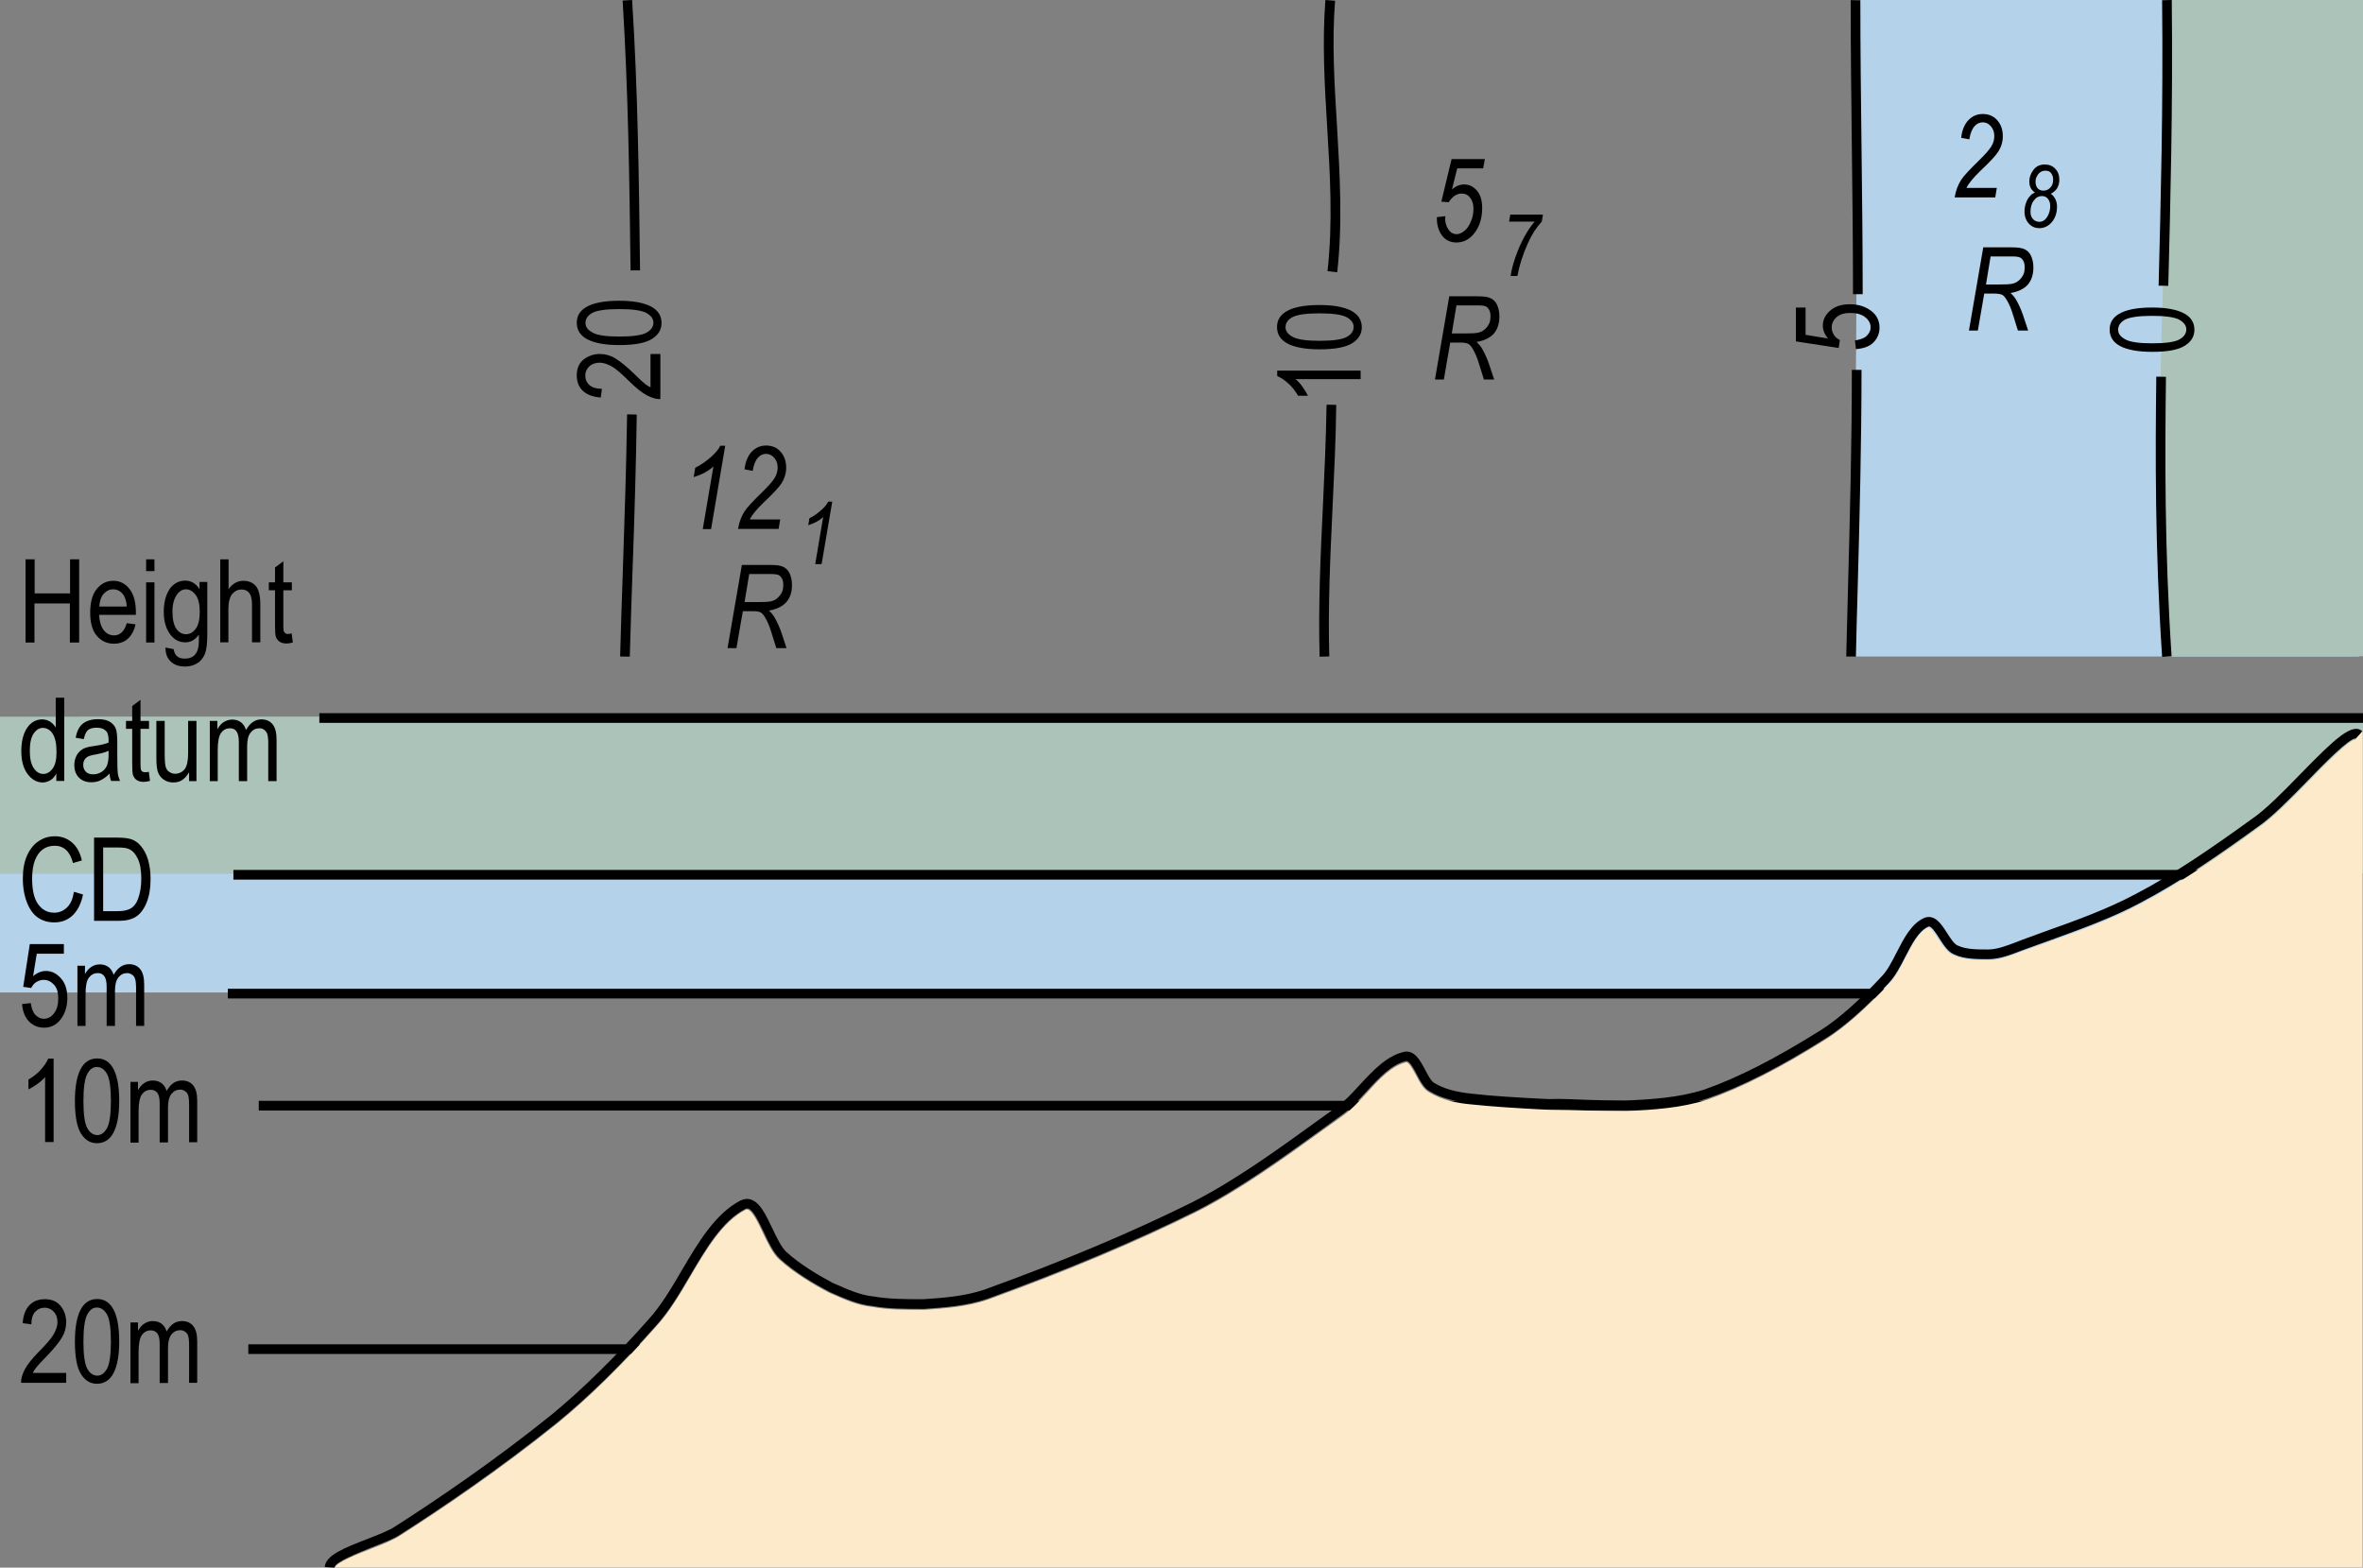 <?xml version="1.0" encoding="utf-8"?>
<!-- Generator: Adobe Illustrator 19.2.0, SVG Export Plug-In . SVG Version: 6.00 Build 0)  -->
<svg version="1.1" id="Layer_1" xmlns="http://www.w3.org/2000/svg" xmlns:xlink="http://www.w3.org/1999/xlink" x="0px" y="0px"
	 viewBox="0 0 122.09 81" style="enable-background:new 0 0 122.09 81;" xml:space="preserve">
<rect x="0" y="0" width="122.09" height="81" fill="#808080" stroke="none"/>
<style type="text/css">
	.st0{fill-rule:evenodd;clip-rule:evenodd;fill:#B5D2EB;}
	.st1{fill-rule:evenodd;clip-rule:evenodd;fill:#ACC3B9;}
	.st2{fill-rule:evenodd;clip-rule:evenodd;fill:#FCEACA;}
</style>
<g>
	<rect y="45.13" class="st0" width="121.89" height="6.15"/>
</g>
<g>
	<path class="st0" d="M95.87,0h26.02v33.92H95.64C95.93,22.72,95.99,11.35,95.87,0z"/>
</g>
<g>
	<path d="M96.24,15.2h-0.5c0-2.53-0.03-5.1-0.06-7.59c-0.03-2.49-0.06-5.07-0.06-7.6h0.5c0,2.53,0.03,5.1,0.06,7.59
		C96.21,10.09,96.24,12.66,96.24,15.2z"/>
</g>
<g>
	<path d="M95.89,33.93l-0.5-0.01c0.03-1.16,0.06-2.32,0.09-3.49c0.1-3.7,0.2-7.53,0.2-11.32h0.5c0,3.8-0.1,7.63-0.2,11.34
		C95.95,31.61,95.91,32.77,95.89,33.93z"/>
</g>
<g>
	<polygon class="st1" points="0,45.13 122.09,45.12 122.09,37 0,37.03 	"/>
</g>
<g>
	<path class="st1" d="M111.96,0l10.13,0v33.91l-10.13,0.01C111.01,20.98,112.2,12.36,111.96,0z"/>
</g>
<g>
	<path d="M112.03,14.77l-0.5-0.01c0.11-4.32,0.24-9.22,0.18-14.75l0.5-0.01C112.27,5.54,112.14,10.44,112.03,14.77z"/>
</g>
<g>
	<path d="M111.71,33.94c-0.37-5.63-0.35-10.43-0.3-14.48l0.5,0.01c-0.05,4.04-0.08,8.83,0.29,14.44L111.71,33.94z"/>
</g>
<g>
	<rect x="16.5" y="36.85" width="105.59" height="0.5"/>
</g>
<g>
	<rect x="12.06" y="44.95" width="109.82" height="0.5"/>
</g>
<g>
	<rect x="11.77" y="51.09" width="110.12" height="0.5"/>
</g>
<g>
	<rect x="13.37" y="56.88" width="108.52" height="0.5"/>
</g>
<g>
	<rect x="12.83" y="69.46" width="109.06" height="0.5"/>
</g>
<g>
	<path d="M17.28,81l-0.5-0.03c0.03-0.61,1.04-1,2.2-1.45c0.54-0.21,1.1-0.43,1.41-0.63c2.03-1.3,5.08-3.35,8.08-5.77
		c1.6-1.31,3.3-2.98,5.05-4.96c0.63-0.69,1.18-1.62,1.7-2.51c0.85-1.44,1.72-2.93,3.04-3.62c0.19-0.09,0.38-0.11,0.56-0.04
		c0.46,0.16,0.76,0.8,1.08,1.47c0.23,0.48,0.46,0.97,0.72,1.22c0.73,0.67,1.73,1.25,2.43,1.62l0.12,0.05
		c0.61,0.27,1.3,0.58,1.98,0.64c0.77,0.14,1.7,0.14,2.52,0.14l0.05,0c1.04-0.07,2.11-0.15,3.13-0.49c4.01-1.45,7.64-2.97,10.79-4.54
		c2.17-1.11,4.32-2.66,6.39-4.16l1.03-0.74c0.4-0.28,0.78-0.69,1.18-1.13c0.7-0.75,1.41-1.53,2.34-1.73
		c0.52-0.07,0.8,0.46,1.05,0.93c0.15,0.28,0.31,0.6,0.48,0.69c0.48,0.29,1.07,0.46,1.92,0.55c1.1,0.13,2.41,0.2,3.57,0.26l0.44,0.02
		c0.63-0.03,1.31,0.02,1.98,0.04c0.66,0.02,1.33,0.04,1.97,0.04c1.37-0.07,2.75-0.15,4.06-0.57c1.74-0.61,3.66-1.59,6.04-3.08
		c0.92-0.59,1.95-1.5,3.14-2.78c0.29-0.3,0.52-0.75,0.76-1.22c0.38-0.74,0.77-1.51,1.45-1.8c0.53-0.19,0.87,0.33,1.16,0.79
		c0.18,0.28,0.38,0.59,0.56,0.65c0.44,0.2,0.99,0.2,1.57,0.2c0.45,0,0.97-0.2,1.47-0.39l0.28-0.11c0.42-0.15,0.83-0.3,1.26-0.46
		c1.55-0.55,3.15-1.13,4.63-1.92c2.05-1.07,4.09-2.5,6-3.88c0.69-0.47,1.61-1.4,2.49-2.31c1.75-1.79,2.69-2.7,3.21-2.19l-0.35,0.36
		c-0.01,0-0.01,0-0.02,0c-0.34,0-1.63,1.31-2.48,2.19c-0.9,0.92-1.84,1.88-2.56,2.37c-1.92,1.39-3.98,2.83-6.06,3.92
		c-1.51,0.81-3.13,1.38-4.69,1.95c-0.42,0.15-0.84,0.3-1.25,0.45l-0.27,0.1c-0.54,0.21-1.1,0.42-1.65,0.42c-0.61,0-1.24,0-1.76-0.24
		c-0.32-0.12-0.56-0.49-0.79-0.85c-0.18-0.29-0.42-0.66-0.56-0.59c-0.5,0.22-0.85,0.9-1.19,1.56c-0.25,0.49-0.51,0.99-0.84,1.34
		c-1.21,1.3-2.28,2.24-3.24,2.85c-2.41,1.52-4.36,2.51-6.15,3.13c-1.38,0.44-2.8,0.52-4.16,0.59c-0.71,0-1.38-0.01-2.05-0.03
		c-0.66-0.02-1.33-0.04-1.98-0.04l-0.45-0.02c-1.17-0.06-2.49-0.14-3.6-0.27c-0.92-0.09-1.57-0.28-2.11-0.61
		c-0.29-0.16-0.48-0.53-0.67-0.89c-0.16-0.31-0.37-0.68-0.53-0.67c-0.75,0.16-1.42,0.88-2.06,1.58c-0.4,0.44-0.82,0.89-1.26,1.2
		l-1.02,0.74c-2.09,1.51-4.26,3.07-6.46,4.2c-3.17,1.58-6.82,3.11-10.85,4.57c-1.08,0.37-2.19,0.44-3.26,0.52l-0.06,0
		c-0.87,0-1.81,0-2.61-0.15c-0.74-0.07-1.47-0.4-2.11-0.68l-0.13-0.06c-0.74-0.39-1.77-0.99-2.55-1.71
		c-0.33-0.31-0.59-0.85-0.83-1.37c-0.25-0.52-0.53-1.12-0.79-1.21c-0.04-0.01-0.09-0.02-0.17,0.02c-1.19,0.62-2.03,2.05-2.84,3.43
		c-0.54,0.92-1.09,1.86-1.76,2.59c-1.77,2-3.49,3.69-5.11,5.01c-3.02,2.43-6.09,4.5-8.13,5.8c-0.35,0.23-0.91,0.44-1.5,0.67
		C18.51,80.24,17.29,80.71,17.28,81z"/>
</g>
<g>
	<path d="M32.58,13.97c-0.06-4.75-0.12-9.23-0.41-13.94L32.66,0c0.3,4.72,0.35,9.21,0.41,13.97L32.58,13.97z"/>
</g>
<g>
	<path d="M32.54,33.93l-0.5-0.01c0.04-1.49,0.09-2.96,0.14-4.42c0.09-2.76,0.18-5.36,0.22-8.09l0.5,0.01
		c-0.04,2.73-0.12,5.33-0.22,8.1C32.63,30.97,32.58,32.44,32.54,33.93z"/>
</g>
<g>
	<path d="M69.09,14.07l-0.5-0.06c0.28-2.52,0.13-5.03-0.02-7.47C68.44,4.4,68.31,2.18,68.48,0l0.5,0.04
		c-0.17,2.15-0.03,4.35,0.1,6.48C69.22,8.97,69.38,11.51,69.09,14.07z"/>
</g>
<g>
	<path d="M68.18,33.93c-0.07-2.68,0.05-5.26,0.17-7.75c0.08-1.7,0.16-3.47,0.19-5.27l0.5,0.01c-0.02,1.82-0.11,3.58-0.19,5.29
		c-0.12,2.6-0.24,5.05-0.17,7.71L68.18,33.93z"/>
</g>
<g>
	<g>
		<path d="M1.14,51.88l0.45-0.05c0.04,0.27,0.11,0.48,0.24,0.61s0.27,0.2,0.43,0.2c0.21,0,0.38-0.09,0.53-0.28
			c0.15-0.19,0.22-0.45,0.22-0.77c0-0.31-0.07-0.55-0.22-0.71s-0.32-0.25-0.54-0.25c-0.13,0-0.25,0.04-0.37,0.11
			s-0.2,0.18-0.27,0.31l-0.41-0.06l0.34-2.21H3.3v0.5H1.9l-0.19,1.16c0.21-0.18,0.43-0.27,0.67-0.27c0.29,0,0.55,0.13,0.77,0.38
			s0.33,0.59,0.33,1.02c0,0.42-0.11,0.78-0.33,1.08c-0.22,0.3-0.51,0.45-0.88,0.45c-0.3,0-0.56-0.11-0.77-0.32
			S1.17,52.26,1.14,51.88z"/>
	</g>
	<g>
		<path d="M4,53.01V49.9h0.39v0.43c0.09-0.16,0.2-0.29,0.33-0.37c0.13-0.09,0.28-0.13,0.44-0.13c0.18,0,0.33,0.05,0.45,0.14
			c0.12,0.09,0.21,0.23,0.26,0.4c0.1-0.18,0.22-0.32,0.35-0.41c0.13-0.09,0.28-0.14,0.44-0.14c0.25,0,0.44,0.08,0.58,0.25
			s0.21,0.43,0.21,0.8v2.14H7.03v-1.96c0-0.22-0.02-0.38-0.05-0.47s-0.08-0.17-0.16-0.22s-0.15-0.08-0.24-0.08
			c-0.19,0-0.34,0.07-0.46,0.22C6,50.65,5.94,50.88,5.94,51.2v1.81H5.51v-2.02c0-0.26-0.04-0.44-0.12-0.55s-0.19-0.16-0.33-0.16
			c-0.2,0-0.35,0.08-0.47,0.24s-0.17,0.45-0.17,0.87v1.62H4z"/>
	</g>
</g>
<g>
	<g>
		<path d="M2.77,59.01H2.33v-3.36c-0.1,0.12-0.23,0.24-0.4,0.36s-0.32,0.21-0.46,0.28v-0.51c0.24-0.14,0.45-0.3,0.63-0.5
			c0.18-0.2,0.31-0.39,0.39-0.58h0.28V59.01z"/>
	</g>
	<g>
		<path d="M3.87,56.89c0-0.72,0.1-1.27,0.29-1.64c0.19-0.37,0.48-0.56,0.86-0.56c0.34,0,0.6,0.15,0.79,0.45
			c0.23,0.36,0.35,0.95,0.35,1.74c0,0.72-0.1,1.26-0.29,1.63s-0.48,0.56-0.86,0.56c-0.34,0-0.61-0.16-0.82-0.49
			S3.87,57.69,3.87,56.89z M4.31,56.89c0,0.7,0.07,1.17,0.2,1.4c0.13,0.24,0.31,0.36,0.52,0.36c0.2,0,0.36-0.12,0.5-0.36
			c0.13-0.24,0.2-0.71,0.2-1.4c0-0.7-0.07-1.17-0.2-1.4C5.39,55.25,5.22,55.13,5,55.13c-0.2,0-0.36,0.12-0.49,0.36
			S4.31,56.2,4.31,56.89z"/>
	</g>
	<g>
		<path d="M6.74,59.01V55.9h0.39v0.43c0.09-0.16,0.2-0.29,0.33-0.37c0.13-0.09,0.28-0.13,0.44-0.13c0.18,0,0.33,0.05,0.45,0.14
			c0.12,0.09,0.21,0.23,0.26,0.4c0.1-0.18,0.22-0.32,0.35-0.41c0.13-0.09,0.28-0.13,0.44-0.13c0.25,0,0.44,0.08,0.58,0.25
			s0.21,0.43,0.21,0.8v2.14H9.77v-1.96c0-0.22-0.02-0.38-0.05-0.47c-0.03-0.09-0.08-0.16-0.16-0.21s-0.15-0.08-0.24-0.08
			c-0.19,0-0.34,0.07-0.46,0.22c-0.12,0.15-0.18,0.38-0.18,0.7v1.81H8.25v-2.02c0-0.26-0.04-0.44-0.12-0.54s-0.19-0.16-0.33-0.16
			c-0.2,0-0.35,0.08-0.47,0.24c-0.11,0.16-0.17,0.45-0.17,0.87v1.62H6.74z"/>
	</g>
</g>
<g>
	<g>
		<path d="M3.42,70.94v0.51H1.09c-0.01-0.21,0.06-0.44,0.19-0.69s0.37-0.55,0.71-0.9c0.4-0.4,0.67-0.71,0.79-0.93
			s0.19-0.42,0.19-0.61c0-0.22-0.06-0.4-0.19-0.54s-0.29-0.21-0.47-0.21c-0.2,0-0.37,0.08-0.5,0.22c-0.13,0.15-0.19,0.36-0.19,0.64
			l-0.45-0.06c0.03-0.41,0.15-0.72,0.35-0.93s0.47-0.31,0.8-0.31c0.36,0,0.63,0.12,0.82,0.36s0.28,0.52,0.28,0.83
			c0,0.27-0.07,0.54-0.22,0.79s-0.42,0.59-0.82,1c-0.26,0.26-0.42,0.44-0.5,0.54c-0.08,0.1-0.14,0.19-0.18,0.29H3.42z"/>
	</g>
	<g>
		<path d="M3.87,69.32c0-0.72,0.1-1.27,0.29-1.64c0.19-0.37,0.48-0.56,0.86-0.56c0.34,0,0.6,0.15,0.79,0.45
			c0.23,0.36,0.35,0.95,0.35,1.74c0,0.72-0.1,1.26-0.29,1.63s-0.48,0.56-0.86,0.56c-0.34,0-0.61-0.16-0.82-0.49
			S3.87,70.13,3.87,69.32z M4.31,69.32c0,0.7,0.07,1.17,0.2,1.4c0.13,0.24,0.31,0.36,0.52,0.36c0.2,0,0.36-0.12,0.5-0.36
			c0.13-0.24,0.2-0.71,0.2-1.4c0-0.7-0.07-1.17-0.2-1.4C5.39,67.68,5.22,67.56,5,67.56c-0.2,0-0.36,0.12-0.49,0.36
			S4.31,68.63,4.31,69.32z"/>
	</g>
	<g>
		<path d="M6.74,71.44v-3.11h0.39v0.43c0.09-0.16,0.2-0.29,0.33-0.37c0.13-0.09,0.28-0.13,0.44-0.13c0.18,0,0.33,0.05,0.45,0.14
			c0.12,0.09,0.21,0.23,0.26,0.4c0.1-0.18,0.22-0.32,0.35-0.41c0.13-0.09,0.28-0.13,0.44-0.13c0.25,0,0.44,0.08,0.58,0.25
			s0.21,0.43,0.21,0.8v2.14H9.77v-1.96c0-0.22-0.02-0.38-0.05-0.47c-0.03-0.09-0.08-0.16-0.16-0.21s-0.15-0.08-0.24-0.08
			c-0.19,0-0.34,0.07-0.46,0.22c-0.12,0.15-0.18,0.38-0.18,0.7v1.81H8.25v-2.02c0-0.26-0.04-0.44-0.12-0.54s-0.19-0.16-0.33-0.16
			c-0.2,0-0.35,0.08-0.47,0.24c-0.11,0.16-0.17,0.45-0.17,0.87v1.62H6.74z"/>
	</g>
</g>
<g>
	<g>
		<path d="M1.32,33.2v-4.3h0.47v1.76h1.83V28.9h0.47v4.3H3.61v-2.02H1.78v2.02H1.32z"/>
	</g>
	<g>
		<path d="M6.55,32.2L7,32.26c-0.07,0.33-0.21,0.58-0.4,0.75s-0.44,0.25-0.72,0.25c-0.36,0-0.65-0.14-0.88-0.41
			s-0.34-0.67-0.34-1.19c0-0.54,0.11-0.95,0.34-1.23s0.51-0.42,0.86-0.42c0.33,0,0.61,0.14,0.83,0.42s0.33,0.68,0.33,1.2l0,0.14
			h-1.9c0.02,0.35,0.1,0.61,0.24,0.79s0.32,0.27,0.53,0.27C6.2,32.83,6.43,32.62,6.55,32.2z M5.13,31.34h1.42
			c-0.02-0.27-0.08-0.47-0.17-0.6c-0.14-0.19-0.32-0.29-0.53-0.29c-0.19,0-0.36,0.08-0.5,0.24S5.15,31.07,5.13,31.34z"/>
	</g>
	<g>
		<path d="M7.55,29.51V28.9h0.43v0.61H7.55z M7.55,33.2v-3.11h0.43v3.11H7.55z"/>
	</g>
	<g>
		<path d="M8.55,33.46l0.42,0.08C9,33.7,9.05,33.82,9.15,33.91s0.23,0.12,0.41,0.12c0.19,0,0.34-0.05,0.45-0.14s0.19-0.23,0.23-0.41
			c0.03-0.11,0.04-0.34,0.04-0.69c-0.09,0.13-0.2,0.23-0.32,0.3c-0.12,0.07-0.25,0.1-0.39,0.1c-0.3,0-0.56-0.13-0.76-0.39
			c-0.23-0.3-0.35-0.69-0.35-1.19c0-0.33,0.05-0.63,0.15-0.88s0.23-0.43,0.4-0.55s0.35-0.18,0.56-0.18c0.15,0,0.29,0.04,0.41,0.11
			s0.23,0.18,0.33,0.33v-0.37h0.4v2.69c0,0.48-0.04,0.82-0.12,1.02s-0.21,0.37-0.38,0.48s-0.39,0.18-0.64,0.18
			c-0.33,0-0.58-0.09-0.76-0.27S8.55,33.77,8.55,33.46z M8.91,31.59c0,0.41,0.07,0.71,0.2,0.9c0.14,0.19,0.3,0.28,0.5,0.28
			s0.36-0.09,0.5-0.28c0.14-0.18,0.21-0.48,0.21-0.88c0-0.39-0.07-0.68-0.21-0.87c-0.14-0.19-0.31-0.29-0.51-0.29
			c-0.18,0-0.34,0.1-0.47,0.29S8.91,31.21,8.91,31.59z"/>
	</g>
	<g>
		<path d="M11.38,33.2v-4.3h0.43v1.54c0.1-0.14,0.22-0.25,0.34-0.32s0.27-0.11,0.42-0.11c0.27,0,0.49,0.09,0.64,0.26
			s0.24,0.49,0.24,0.95v1.97h-0.43v-1.97c0-0.27-0.05-0.46-0.14-0.58s-0.23-0.18-0.4-0.18c-0.19,0-0.35,0.08-0.48,0.23
			s-0.2,0.42-0.2,0.8v1.7H11.38z"/>
	</g>
	<g>
		<path d="M15.07,32.73l0.06,0.47c-0.12,0.03-0.23,0.05-0.32,0.05c-0.15,0-0.27-0.03-0.36-0.09s-0.15-0.14-0.19-0.24
			s-0.05-0.31-0.05-0.62V30.5h-0.32v-0.41h0.32v-0.77L14.64,29v1.09h0.44v0.41h-0.44v1.82c0,0.17,0.01,0.28,0.04,0.33
			c0.04,0.07,0.11,0.11,0.21,0.11C14.93,32.75,15,32.74,15.07,32.73z"/>
	</g>
</g>
<g>
	<g>
		<path d="M2.91,40.36v-0.39c-0.08,0.15-0.18,0.27-0.3,0.34s-0.26,0.12-0.4,0.12c-0.3,0-0.56-0.14-0.78-0.43S1.1,39.32,1.1,38.8
			c0-0.35,0.05-0.65,0.15-0.9c0.1-0.25,0.23-0.43,0.39-0.55c0.16-0.12,0.34-0.18,0.54-0.18c0.14,0,0.27,0.04,0.4,0.11
			c0.12,0.08,0.22,0.18,0.3,0.31v-1.54h0.44v4.3H2.91z M1.54,38.8c0,0.4,0.07,0.7,0.21,0.9c0.14,0.2,0.3,0.29,0.49,0.29
			c0.18,0,0.34-0.09,0.48-0.28s0.2-0.47,0.2-0.85c0-0.44-0.07-0.75-0.2-0.95s-0.31-0.3-0.51-0.3c-0.18,0-0.34,0.1-0.47,0.29
			S1.54,38.39,1.54,38.8z"/>
	</g>
	<g>
		<path d="M5.66,39.97c-0.14,0.15-0.29,0.26-0.45,0.34s-0.32,0.11-0.49,0.11c-0.27,0-0.48-0.08-0.64-0.24s-0.24-0.38-0.24-0.65
			c0-0.18,0.04-0.34,0.11-0.48s0.18-0.25,0.3-0.33s0.32-0.14,0.59-0.17c0.35-0.05,0.61-0.11,0.77-0.18l0-0.13
			c0-0.21-0.04-0.36-0.11-0.45c-0.11-0.12-0.27-0.19-0.5-0.19c-0.2,0-0.35,0.04-0.45,0.12s-0.17,0.24-0.22,0.47l-0.42-0.07
			c0.06-0.33,0.18-0.58,0.37-0.73s0.45-0.23,0.79-0.23c0.27,0,0.48,0.05,0.63,0.15S5.96,37.55,6,37.7s0.06,0.37,0.06,0.65v0.7
			c0,0.49,0.01,0.8,0.03,0.93s0.06,0.25,0.11,0.37H5.74C5.7,40.25,5.67,40.12,5.66,39.97z M5.62,38.79
			c-0.16,0.08-0.39,0.14-0.71,0.2c-0.18,0.03-0.31,0.07-0.38,0.11s-0.13,0.1-0.17,0.17s-0.06,0.16-0.06,0.25
			c0,0.15,0.05,0.27,0.14,0.36s0.22,0.13,0.38,0.13c0.15,0,0.29-0.04,0.42-0.12s0.22-0.19,0.28-0.32s0.09-0.33,0.09-0.58V38.79z"/>
	</g>
	<g>
		<path d="M7.69,39.88l0.06,0.47c-0.12,0.03-0.23,0.05-0.32,0.05c-0.15,0-0.27-0.03-0.36-0.09s-0.15-0.14-0.19-0.24
			s-0.05-0.31-0.05-0.62v-1.79H6.51v-0.41h0.32v-0.77l0.43-0.32v1.09h0.44v0.41H7.26v1.82c0,0.17,0.01,0.28,0.04,0.33
			C7.33,39.87,7.4,39.9,7.5,39.9C7.55,39.9,7.62,39.9,7.69,39.88z"/>
	</g>
	<g>
		<path d="M9.77,40.36V39.9c-0.1,0.18-0.22,0.31-0.35,0.4s-0.29,0.13-0.46,0.13c-0.2,0-0.37-0.05-0.52-0.16s-0.24-0.25-0.29-0.41
			s-0.07-0.39-0.07-0.68v-1.93h0.43v1.73c0,0.32,0.02,0.53,0.05,0.64s0.09,0.2,0.18,0.26s0.19,0.1,0.3,0.1
			c0.21,0,0.38-0.08,0.51-0.25c0.11-0.15,0.17-0.42,0.17-0.81v-1.67h0.43v3.11H9.77z"/>
	</g>
	<g>
		<path d="M10.84,40.36v-3.11h0.39v0.43c0.09-0.16,0.2-0.29,0.33-0.37s0.28-0.13,0.44-0.13c0.18,0,0.33,0.05,0.45,0.14
			s0.21,0.23,0.26,0.4c0.1-0.18,0.22-0.32,0.35-0.41s0.28-0.14,0.44-0.14c0.25,0,0.44,0.08,0.58,0.25s0.21,0.43,0.21,0.8v2.14h-0.43
			v-1.96c0-0.22-0.02-0.38-0.05-0.47c-0.03-0.09-0.08-0.16-0.16-0.22s-0.15-0.08-0.24-0.08c-0.19,0-0.34,0.07-0.46,0.22
			c-0.12,0.15-0.18,0.38-0.18,0.7v1.81h-0.43v-2.02c0-0.26-0.04-0.44-0.12-0.55s-0.19-0.16-0.33-0.16c-0.2,0-0.35,0.08-0.47,0.24
			c-0.11,0.16-0.17,0.45-0.17,0.87v1.62H10.84z"/>
	</g>
</g>
<g>
	<g>
		<path d="M3.82,46.08l0.47,0.14C4.19,46.71,4,47.06,3.75,47.3s-0.57,0.36-0.94,0.36c-0.33,0-0.6-0.08-0.84-0.24S1.54,47,1.4,46.65
			s-0.22-0.77-0.22-1.25c0-0.47,0.07-0.87,0.22-1.2c0.15-0.33,0.35-0.58,0.6-0.74c0.25-0.17,0.53-0.25,0.84-0.25
			c0.34,0,0.63,0.11,0.88,0.32c0.24,0.21,0.42,0.52,0.51,0.93l-0.46,0.13C3.62,44,3.3,43.7,2.83,43.7c-0.23,0-0.44,0.06-0.61,0.18
			C2.05,44,1.91,44.19,1.81,44.44c-0.1,0.25-0.15,0.58-0.15,0.96c0,0.59,0.1,1.03,0.31,1.32s0.48,0.44,0.83,0.44
			c0.25,0,0.47-0.09,0.66-0.27S3.76,46.45,3.82,46.08z"/>
	</g>
	<g>
		<path d="M4.86,47.58v-4.3h1.22c0.3,0,0.53,0.03,0.69,0.08c0.21,0.07,0.38,0.19,0.53,0.38s0.27,0.41,0.35,0.69s0.13,0.6,0.13,0.98
			c0,0.49-0.07,0.9-0.21,1.24s-0.33,0.58-0.55,0.72s-0.52,0.21-0.88,0.21H4.86z M5.33,47.08h0.75c0.3,0,0.53-0.05,0.69-0.15
			s0.28-0.26,0.36-0.48c0.11-0.29,0.17-0.64,0.17-1.05c0-0.44-0.06-0.78-0.18-1.03s-0.27-0.42-0.46-0.5
			c-0.12-0.06-0.32-0.08-0.59-0.08H5.33V47.08z"/>
	</g>
</g>
<g>
	<g>
		<path d="M33.61,18.29h0.51v2.33c-0.21,0.01-0.44-0.06-0.69-0.19s-0.55-0.37-0.9-0.71c-0.4-0.4-0.71-0.67-0.93-0.79
			c-0.22-0.12-0.42-0.19-0.61-0.19c-0.22,0-0.4,0.06-0.54,0.19c-0.14,0.13-0.21,0.29-0.21,0.47c0,0.2,0.07,0.37,0.22,0.5
			s0.36,0.19,0.64,0.19l-0.06,0.45c-0.41-0.03-0.72-0.15-0.93-0.35s-0.31-0.47-0.31-0.8c0-0.36,0.12-0.63,0.36-0.82
			c0.24-0.18,0.52-0.28,0.83-0.28c0.27,0,0.54,0.07,0.79,0.22s0.59,0.42,1,0.82c0.26,0.26,0.44,0.42,0.54,0.5
			c0.1,0.08,0.19,0.14,0.29,0.18V18.29z"/>
	</g>
	<g>
		<path d="M32,17.83c-0.72,0-1.27-0.1-1.64-0.29s-0.56-0.48-0.56-0.86c0-0.34,0.15-0.6,0.45-0.79c0.36-0.23,0.94-0.35,1.74-0.35
			c0.72,0,1.26,0.1,1.63,0.29s0.56,0.48,0.56,0.86c0,0.34-0.16,0.61-0.49,0.82S32.8,17.83,32,17.83z M32,17.39
			c0.7,0,1.17-0.07,1.4-0.2c0.24-0.13,0.36-0.31,0.36-0.52c0-0.2-0.12-0.36-0.36-0.5c-0.24-0.13-0.71-0.2-1.4-0.2
			c-0.7,0-1.17,0.07-1.4,0.2c-0.24,0.13-0.35,0.31-0.35,0.52c0,0.2,0.12,0.36,0.36,0.49C30.84,17.32,31.3,17.39,32,17.39z"/>
	</g>
</g>
<g>
	<g>
		<path d="M70.3,19.16v0.43h-3.36c0.12,0.1,0.24,0.23,0.36,0.4c0.12,0.17,0.21,0.32,0.28,0.46h-0.51c-0.14-0.24-0.3-0.45-0.5-0.63
			s-0.39-0.31-0.58-0.39v-0.28H70.3z"/>
	</g>
	<g>
		<path d="M68.18,18.05c-0.72,0-1.27-0.1-1.64-0.29s-0.56-0.48-0.56-0.86c0-0.34,0.15-0.6,0.45-0.79c0.36-0.23,0.94-0.35,1.74-0.35
			c0.72,0,1.26,0.1,1.63,0.29c0.37,0.19,0.56,0.48,0.56,0.86c0,0.34-0.16,0.61-0.49,0.82S68.99,18.05,68.18,18.05z M68.18,17.61
			c0.7,0,1.17-0.07,1.4-0.2c0.24-0.13,0.36-0.31,0.36-0.52c0-0.2-0.12-0.36-0.36-0.5c-0.24-0.13-0.71-0.2-1.4-0.2
			c-0.7,0-1.17,0.07-1.41,0.2c-0.24,0.13-0.35,0.31-0.35,0.52c0,0.2,0.12,0.36,0.36,0.49C67.02,17.54,67.49,17.61,68.18,17.61z"/>
	</g>
</g>
<g>
	<g>
		<path d="M95.89,18.04l-0.05-0.45c0.27-0.04,0.48-0.11,0.61-0.24s0.2-0.27,0.2-0.43c0-0.21-0.09-0.38-0.28-0.53
			s-0.45-0.22-0.77-0.22c-0.31,0-0.54,0.07-0.71,0.22s-0.25,0.32-0.25,0.54c0,0.13,0.04,0.25,0.11,0.37s0.18,0.2,0.31,0.27
			l-0.06,0.41l-2.21-0.34v-1.75h0.5v1.41l1.16,0.19c-0.18-0.21-0.27-0.43-0.27-0.67c0-0.29,0.13-0.55,0.38-0.77s0.59-0.33,1.02-0.33
			c0.42,0,0.78,0.11,1.08,0.33s0.45,0.51,0.45,0.88c0,0.3-0.11,0.56-0.32,0.77S96.27,18.01,95.89,18.04z"/>
	</g>
</g>
<g>
	<g>
		<path d="M111.2,18.18c-0.72,0-1.27-0.1-1.64-0.29s-0.56-0.48-0.56-0.86c0-0.34,0.15-0.6,0.45-0.79c0.36-0.23,0.94-0.35,1.74-0.35
			c0.72,0,1.26,0.1,1.63,0.29c0.37,0.19,0.56,0.48,0.56,0.86c0,0.34-0.16,0.61-0.49,0.82S112.01,18.18,111.2,18.18z M111.2,17.74
			c0.7,0,1.17-0.07,1.4-0.2c0.24-0.13,0.36-0.31,0.36-0.52c0-0.2-0.12-0.36-0.36-0.5c-0.24-0.13-0.71-0.2-1.4-0.2
			c-0.7,0-1.17,0.07-1.41,0.2c-0.24,0.13-0.35,0.31-0.35,0.52c0,0.2,0.12,0.36,0.36,0.49C110.04,17.67,110.51,17.74,111.2,17.74z"/>
	</g>
</g>
<g>
	<g>
		<path d="M74.14,19.61l0.74-4.3h1.46c0.32,0,0.54,0.03,0.68,0.1s0.24,0.17,0.31,0.3c0.09,0.18,0.14,0.39,0.14,0.64
			c0,0.37-0.1,0.67-0.29,0.89c-0.2,0.22-0.49,0.36-0.89,0.43c0.13,0.12,0.23,0.24,0.3,0.37c0.14,0.25,0.25,0.5,0.34,0.76l0.27,0.81
			h-0.53l-0.25-0.8c-0.09-0.31-0.2-0.56-0.32-0.77c-0.08-0.13-0.15-0.22-0.23-0.27c-0.08-0.04-0.21-0.07-0.4-0.07h-0.54l-0.33,1.91
			H74.14z M75.01,17.23h0.64c0.35,0,0.59-0.01,0.72-0.04c0.13-0.03,0.24-0.08,0.33-0.16c0.1-0.08,0.17-0.18,0.23-0.29
			s0.08-0.25,0.08-0.4c0-0.13-0.02-0.24-0.07-0.33c-0.05-0.09-0.11-0.15-0.18-0.18c-0.07-0.03-0.2-0.05-0.38-0.05h-1.13L75.01,17.23
			z"/>
	</g>
</g>
<g>
	<g>
		<path d="M37.59,33.49l0.74-4.3h1.46c0.32,0,0.54,0.03,0.68,0.1s0.24,0.17,0.31,0.3c0.09,0.18,0.14,0.39,0.14,0.64
			c0,0.37-0.1,0.67-0.3,0.89s-0.49,0.36-0.89,0.43c0.13,0.12,0.23,0.24,0.3,0.37c0.14,0.25,0.25,0.5,0.34,0.76l0.27,0.81h-0.53
			l-0.25-0.8c-0.09-0.31-0.2-0.56-0.32-0.77c-0.07-0.13-0.15-0.22-0.23-0.27s-0.21-0.07-0.4-0.07h-0.53l-0.33,1.91H37.59z
			 M38.47,31.11h0.64c0.35,0,0.59-0.01,0.72-0.04c0.13-0.03,0.24-0.08,0.33-0.16c0.09-0.08,0.17-0.18,0.23-0.29s0.08-0.25,0.08-0.4
			c0-0.13-0.02-0.24-0.07-0.33c-0.05-0.09-0.11-0.15-0.18-0.18s-0.2-0.05-0.38-0.05h-1.13L38.47,31.11z"/>
	</g>
</g>
<g>
	<g>
		<path d="M101.73,17.08l0.74-4.3h1.46c0.32,0,0.54,0.03,0.68,0.1s0.24,0.17,0.31,0.3c0.09,0.18,0.14,0.39,0.14,0.64
			c0,0.37-0.1,0.67-0.29,0.89c-0.2,0.22-0.49,0.36-0.89,0.43c0.13,0.12,0.23,0.24,0.3,0.37c0.14,0.25,0.25,0.5,0.34,0.76l0.27,0.81
			h-0.53l-0.25-0.8c-0.09-0.31-0.2-0.56-0.32-0.77c-0.08-0.13-0.15-0.22-0.23-0.27c-0.08-0.04-0.21-0.07-0.4-0.07h-0.54l-0.33,1.91
			H101.73z M102.61,14.7h0.64c0.35,0,0.59-0.01,0.72-0.04c0.13-0.03,0.24-0.08,0.33-0.16c0.1-0.08,0.17-0.18,0.23-0.29
			s0.08-0.25,0.08-0.4c0-0.13-0.02-0.24-0.07-0.33c-0.05-0.09-0.11-0.15-0.18-0.18c-0.07-0.03-0.2-0.05-0.38-0.05h-1.13L102.61,14.7
			z"/>
	</g>
</g>
<g>
	<g>
		<path d="M74.24,11.22l0.44-0.05l-0.01,0.14c0,0.14,0.03,0.28,0.09,0.41c0.06,0.13,0.13,0.23,0.22,0.29
			c0.09,0.06,0.18,0.09,0.28,0.09c0.12,0,0.25-0.05,0.39-0.16c0.13-0.1,0.25-0.26,0.34-0.48c0.1-0.22,0.14-0.44,0.14-0.67
			c0-0.25-0.06-0.44-0.18-0.58C75.85,10.07,75.7,10,75.52,10c-0.25,0-0.48,0.15-0.67,0.45l-0.38-0.03l0.53-2.2h1.72L76.63,8.7h-1.34
			l-0.27,1.09c0.2-0.18,0.41-0.26,0.63-0.26c0.26,0,0.48,0.11,0.66,0.32s0.27,0.51,0.27,0.9c0,0.53-0.14,0.98-0.43,1.33
			c-0.24,0.3-0.55,0.45-0.91,0.45c-0.19,0-0.35-0.05-0.5-0.14c-0.15-0.09-0.27-0.24-0.36-0.43s-0.14-0.41-0.14-0.63L74.24,11.22z"/>
	</g>
</g>
<g>
	<g>
		<path d="M78.05,14.26c0.04-0.28,0.12-0.61,0.25-0.98s0.28-0.72,0.45-1.03s0.35-0.58,0.54-0.8h-1.32l0.06-0.36h1.69l-0.06,0.36
			c-0.28,0.3-0.52,0.67-0.72,1.12c-0.26,0.58-0.44,1.14-0.54,1.69H78.05z"/>
	</g>
</g>
<g>
	<g>
		<path d="M100.99,10.21c0.06-0.37,0.18-0.67,0.34-0.92c0.12-0.19,0.43-0.52,0.92-1c0.3-0.29,0.5-0.52,0.62-0.7s0.17-0.37,0.17-0.56
			c0-0.21-0.06-0.37-0.18-0.51s-0.26-0.2-0.42-0.2c-0.16,0-0.31,0.07-0.43,0.21c-0.12,0.14-0.21,0.36-0.26,0.67l-0.42-0.08
			c0.04-0.39,0.17-0.7,0.37-0.91c0.2-0.21,0.45-0.32,0.74-0.32c0.32,0,0.57,0.11,0.76,0.33c0.19,0.22,0.28,0.49,0.28,0.82
			c0,0.29-0.08,0.57-0.26,0.83c-0.11,0.17-0.4,0.49-0.9,0.96c-0.37,0.36-0.61,0.65-0.72,0.88h1.57l-0.08,0.49H100.99z"/>
	</g>
</g>
<g>
	<g>
		<path d="M105.14,9.95c-0.1-0.07-0.17-0.15-0.22-0.24c-0.05-0.1-0.07-0.21-0.07-0.34c0-0.21,0.07-0.4,0.21-0.59
			c0.14-0.19,0.34-0.28,0.59-0.28c0.22,0,0.4,0.07,0.54,0.22c0.14,0.14,0.21,0.33,0.21,0.57c0,0.16-0.04,0.31-0.11,0.43
			s-0.19,0.22-0.33,0.29c0.11,0.08,0.19,0.18,0.24,0.29c0.05,0.11,0.08,0.23,0.08,0.37c0,0.33-0.09,0.6-0.27,0.81
			c-0.18,0.21-0.4,0.31-0.65,0.31c-0.21,0-0.39-0.08-0.54-0.24c-0.14-0.16-0.22-0.37-0.22-0.63c0-0.16,0.03-0.3,0.08-0.44
			c0.05-0.14,0.11-0.25,0.19-0.33C104.93,10.06,105.02,10,105.14,9.95z M104.91,10.94c0,0.16,0.04,0.29,0.13,0.38
			c0.09,0.1,0.2,0.14,0.33,0.14c0.17,0,0.3-0.09,0.41-0.26c0.1-0.17,0.15-0.36,0.15-0.55c0-0.16-0.04-0.28-0.12-0.38
			s-0.19-0.14-0.31-0.14c-0.16,0-0.3,0.07-0.41,0.22C104.97,10.5,104.91,10.7,104.91,10.94z M105.17,9.39
			c0,0.14,0.04,0.26,0.11,0.34c0.08,0.08,0.17,0.12,0.3,0.12c0.14,0,0.26-0.05,0.36-0.16c0.1-0.11,0.14-0.24,0.14-0.41
			c0-0.14-0.04-0.25-0.11-0.34s-0.17-0.12-0.29-0.12c-0.09,0-0.17,0.02-0.25,0.07c-0.08,0.05-0.14,0.12-0.18,0.21
			C105.19,9.18,105.17,9.28,105.17,9.39z"/>
	</g>
</g>
<g>
	<g>
		<path d="M36.31,27.34l0.55-3.24c-0.24,0.23-0.58,0.42-1.02,0.55l0.08-0.48c0.28-0.14,0.56-0.33,0.84-0.58
			c0.21-0.19,0.37-0.38,0.46-0.56h0.25l-0.73,4.31H36.31z"/>
	</g>
	<g>
		<path d="M38.13,27.34c0.06-0.37,0.18-0.67,0.34-0.92c0.12-0.19,0.43-0.52,0.92-1c0.3-0.29,0.5-0.52,0.62-0.7
			c0.11-0.18,0.17-0.37,0.17-0.56c0-0.21-0.06-0.37-0.18-0.51c-0.12-0.13-0.26-0.2-0.42-0.2c-0.16,0-0.31,0.07-0.43,0.21
			c-0.12,0.14-0.21,0.36-0.26,0.67l-0.42-0.08c0.04-0.39,0.17-0.7,0.37-0.91s0.45-0.32,0.74-0.32c0.32,0,0.57,0.11,0.76,0.33
			c0.19,0.22,0.28,0.49,0.28,0.82c0,0.29-0.09,0.57-0.26,0.83c-0.11,0.17-0.4,0.49-0.9,0.96c-0.37,0.36-0.61,0.65-0.72,0.88h1.57
			l-0.08,0.49H38.13z"/>
	</g>
</g>
<g>
	<g>
		<path d="M42.12,29.15l0.41-2.43c-0.18,0.17-0.44,0.31-0.77,0.42l0.06-0.36c0.21-0.1,0.42-0.25,0.63-0.44
			c0.16-0.14,0.27-0.28,0.34-0.42H43l-0.55,3.23H42.12z"/>
	</g>
</g>
<g>
	<g>
		<path class="st2" d="M121.69,38.22L121.69,38.22c-0.31,0-1.59,1.31-2.44,2.18c-0.9,0.92-1.84,1.88-2.57,2.37
			c-1.91,1.39-3.98,2.83-6.06,3.92c-1.51,0.81-3.13,1.39-4.7,1.95c-0.42,0.15-0.84,0.3-1.25,0.45l-0.28,0.1
			c-0.54,0.21-1.1,0.42-1.66,0.42c-0.61,0-1.25,0-1.78-0.24c-0.33-0.12-0.57-0.5-0.81-0.86c-0.15-0.23-0.39-0.62-0.51-0.58
			c-0.49,0.21-0.83,0.89-1.17,1.54c-0.25,0.49-0.51,1-0.85,1.35c-1.22,1.3-2.28,2.24-3.24,2.86c-2.41,1.52-4.37,2.51-6.15,3.14
			c-1.39,0.44-2.81,0.52-4.18,0.59c-0.71,0-1.37-0.02-2.04-0.03c-0.66-0.02-1.33-0.04-1.97-0.04l-0.46-0.02
			c-1.16-0.06-2.48-0.14-3.6-0.26c-0.62-0.06-1.43-0.19-2.13-0.62c-0.3-0.16-0.5-0.54-0.69-0.9c-0.14-0.27-0.35-0.65-0.49-0.65
			c-0.74,0.16-1.4,0.87-2.03,1.57c-0.4,0.44-0.82,0.89-1.26,1.2l-1.02,0.73c-2.09,1.51-4.26,3.07-6.47,4.2
			c-3.17,1.58-6.82,3.11-10.86,4.57c-1.08,0.37-2.19,0.44-3.26,0.52l-0.07,0c-0.87,0-1.82,0-2.62-0.15
			c-0.74-0.07-1.48-0.4-2.13-0.69l-0.13-0.06c-0.75-0.39-1.78-1-2.56-1.71c-0.34-0.32-0.59-0.86-0.84-1.38
			c-0.23-0.49-0.52-1.1-0.77-1.19c-0.03-0.01-0.07-0.02-0.14,0.02c-1.18,0.62-2.01,2.04-2.82,3.41c-0.54,0.92-1.1,1.87-1.77,2.6
			c-1.77,2-3.49,3.69-5.12,5.02c-3.03,2.44-6.09,4.5-8.13,5.8c-0.35,0.23-0.91,0.45-1.5,0.68c-0.59,0.23-1.8,0.7-1.85,0.96h104.76
			V37.76L121.69,38.22z"/>
	</g>
</g>
<g>
</g>
<g>
</g>
<g>
</g>
<g>
</g>
<g>
</g>
<g>
</g>
</svg>
